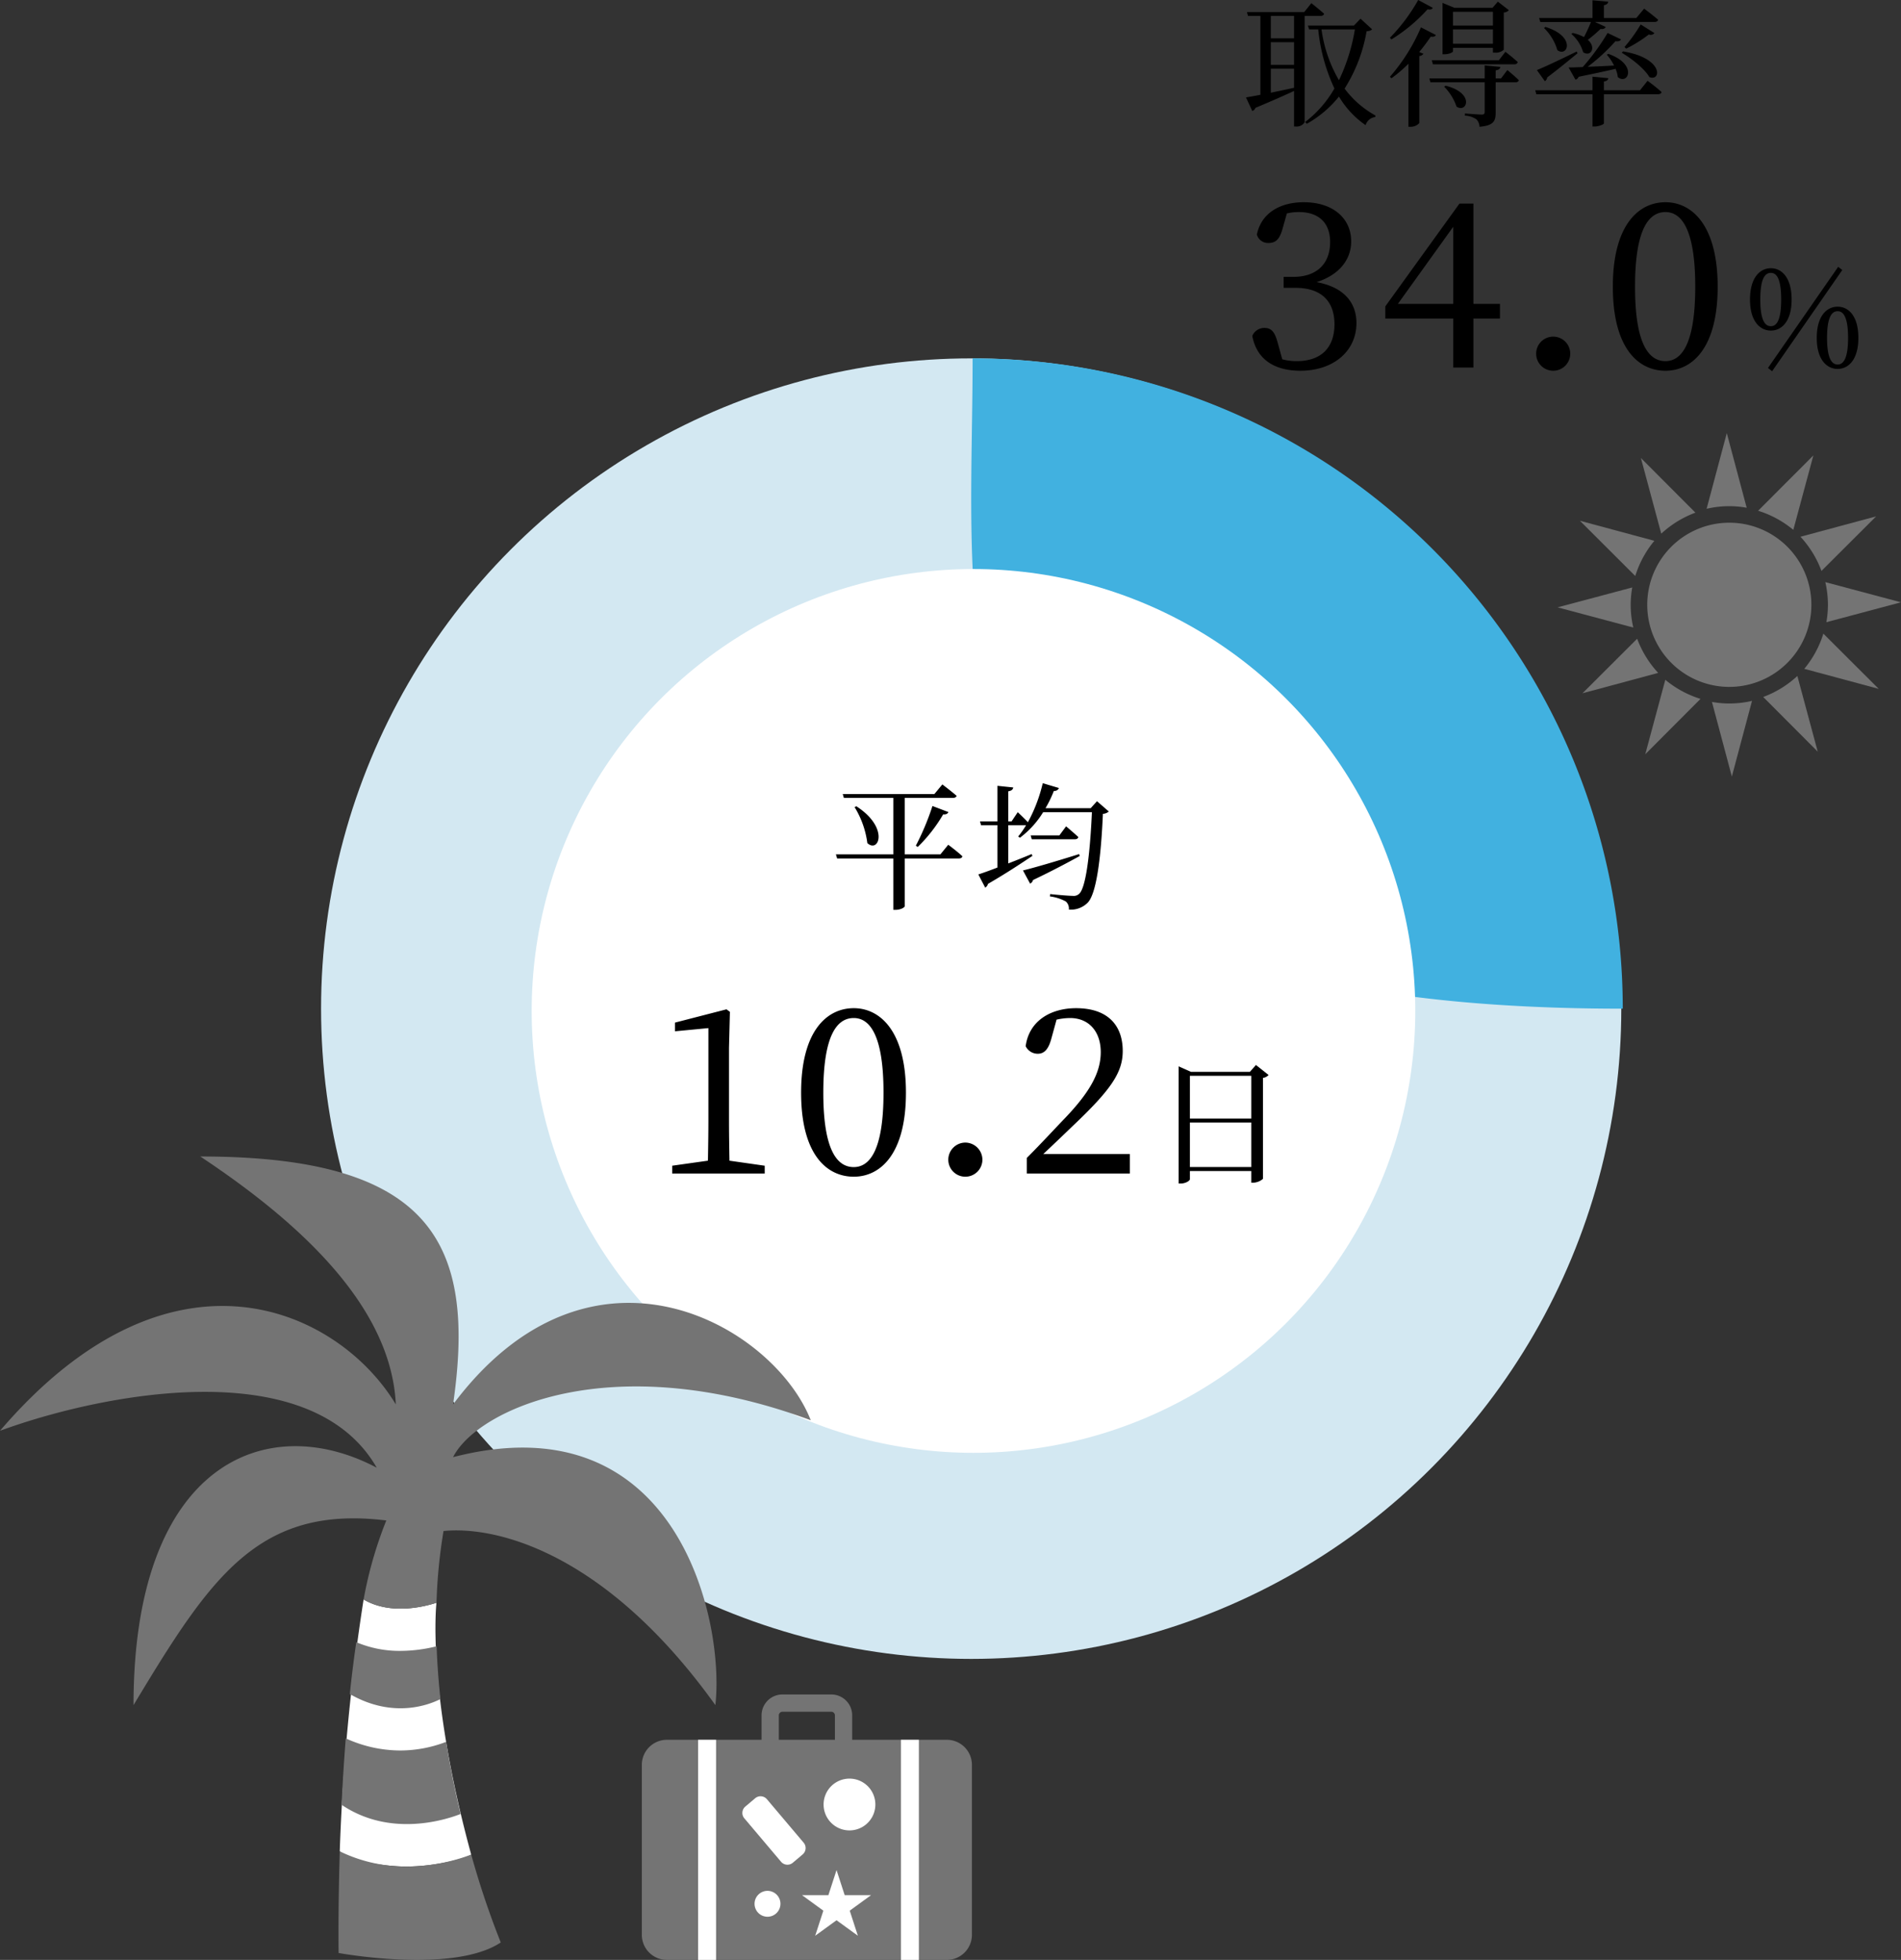 <svg xmlns="http://www.w3.org/2000/svg" xmlns:xlink="http://www.w3.org/1999/xlink" width="415.222" height="427.99" viewBox="0 0 415.222 427.99">
  <rect x="0" y="0" width="415.222" height="427.99" fill="#333333" stroke="none"/>
  <defs>
    <clipPath id="clip-path">
      <rect id="長方形_723" data-name="長方形 723" width="177.085" height="175.444" fill="none"/>
    </clipPath>
    <clipPath id="clip-path-2">
      <rect id="長方形_726" data-name="長方形 726" width="72.1" height="57.963" fill="none"/>
    </clipPath>
  </defs>
  <g id="data_img_07" transform="translate(-295.871 -3307.74)">
    <g id="グループ_426" data-name="グループ 426" transform="translate(1 -24)">
      <g id="グループ_347" data-name="グループ 347" transform="translate(365.222 3410.254)">
        <circle id="楕円形_26" data-name="楕円形 26" cx="142" cy="142" r="142" transform="translate(-0.222 -0.254)" fill="#d3e8f2"/>
      </g>
      <g id="グループ_346" data-name="グループ 346" transform="translate(649.321 3552.01) rotate(180)">
        <path id="パス_38905" data-name="パス 38905" d="M142.01,142.01A142.01,142.01,0,0,1,0,0C155.648,0,142.01,73.931,142.01,142.01Z" transform="translate(0 0)" fill="#41b1e0"/>
      </g>
      <g id="グループ_348" data-name="グループ 348" transform="translate(410.679 3455.651)">
        <circle id="楕円形_26-2" data-name="楕円形 26" cx="96.5" cy="96.5" r="96.5" transform="translate(0.321 0.349)" fill="#fff"/>
      </g>
      <path id="パス_45850" data-name="パス 45850" d="M-6.72-9.69h-7.8V-22.02H-3.99c.42,0,.72-.15.81-.45-1.2-1.05-3.12-2.49-3.12-2.49l-1.74,2.1H-28.05l.24.84h10.8V-9.69H-29.55l.27.9h12.27V2.43h.42c1.26,0,2.07-.57,2.07-.78V-8.79H-2.7c.39,0,.72-.15.78-.48-1.14-1.08-3.09-2.52-3.09-2.52ZM-25.47-20.01a19.93,19.93,0,0,1,2.79,7.86c2.49,2.31,4.86-3.36-2.4-8.04Zm13.8,8.7a33.412,33.412,0,0,0,5.55-7.11c.66.06,1.02-.18,1.14-.51l-3.48-1.32a56.391,56.391,0,0,1-3.63,8.67ZM23.58-9.75c-5.16,1.62-10.2,3.09-12.27,3.57L12.87-3.3a1.145,1.145,0,0,0,.63-.78c4.53-2.16,7.86-3.96,10.2-5.25Zm-4.32-4.08H12.99l.24.84h9.42c.42,0,.66-.15.75-.48-.99-.93-2.67-2.34-2.67-2.34Zm8.22-7.47L26.1-19.77H16.23a25.7,25.7,0,0,0,1.83-3.78,1.049,1.049,0,0,0,1.11-.63l-3.54-1.05a34.1,34.1,0,0,1-3.24,8.52c-.9-.96-2.22-2.19-2.22-2.19L8.82-16.89H8.1v-6.57c.75-.12,1.02-.42,1.08-.84l-3.45-.36v7.77H1.92l.24.84H5.73v9.24c-1.8.69-3.3,1.23-4.17,1.5l1.5,2.88a1.228,1.228,0,0,0,.6-.81c4.35-2.52,7.5-4.65,9.72-6.12l-.18-.39c-1.74.72-3.48,1.41-5.1,2.04v-8.34h3.69a.445.445,0,0,0,.21-.03,18.161,18.161,0,0,1-1.74,2.49l.39.27a20.229,20.229,0,0,0,5.07-5.58H26.37c-.42,9.33-1.35,16.59-2.79,17.82a1.683,1.683,0,0,1-1.38.45c-.78,0-3.36-.21-4.95-.39l-.06.51A9.811,9.811,0,0,1,20.67.6a2.043,2.043,0,0,1,.66,1.77A5.181,5.181,0,0,0,25.47.84c1.8-1.89,2.85-9.12,3.3-19.38a2.084,2.084,0,0,0,1.29-.51ZM-52.8,57.2c-.05-2.9-.1-5.85-.1-8.75V32.55l.2-7.85-.75-.55-11.25,2.9v1.9l7.3-.7v20.2c0,2.9-.05,5.85-.1,8.75l-7.8,1.1V60h20.2V58.3Zm20.5-14.85c0-12.9,3.15-16.3,6.65-16.3,3.35,0,6.5,3.45,6.5,16.3S-22.3,58.6-25.65,58.6C-29.15,58.6-32.3,55.2-32.3,42.35Zm6.65-18.45c-5.9,0-11.5,5-11.5,18.45,0,13.5,5.6,18.35,11.5,18.35,5.75,0,11.4-4.85,11.4-18.35C-14.25,28.9-19.9,23.9-25.65,23.9ZM-1.3,60.7a3.725,3.725,0,0,0,3.75-3.65,3.756,3.756,0,0,0-3.75-3.8A3.746,3.746,0,0,0-5,57.05,3.714,3.714,0,0,0-1.3,60.7Zm17.05-4.95c2.5-2.35,4.85-4.6,6.4-6.1,8.4-7.95,10.95-11.7,10.95-16.4,0-5.5-3.15-9.35-10.2-9.35-5.45,0-10.25,2.7-11,8.3a2.914,2.914,0,0,0,2.65,1.65c1.4,0,2.35-.95,3-3.45l1.1-4a13.762,13.762,0,0,1,2.95-.35c4.1,0,6.7,2.95,6.7,7.45,0,4.4-2.3,8.65-7.85,14.45-2.4,2.5-5.3,5.65-8.3,8.65V60h22.5V55.75Zm32.02,2.84V48.87H61.18v9.72ZM61.18,38.67V48H47.77V38.67ZM62.2,36.3l-1.32,1.5H48.01l-2.7-1.2V62.19h.45c1.11,0,2.01-.63,2.01-.93v-1.8H61.18v2.55h.39a3.412,3.412,0,0,0,2.16-.84V39.12a1.969,1.969,0,0,0,1.23-.63Z" transform="translate(507 3528)"/>
    </g>
    <path id="パス_45849" data-name="パス 45849" d="M11.52-16.89H6.45v-4.89h5.07ZM6.45-10.26h5.07v4.17c-1.77.39-3.51.75-5.07,1.08Zm0-5.79h5.07v4.95H6.45Zm10.83-5.73c.42,0,.72-.15.81-.48-1.08-.96-2.79-2.31-2.79-2.31l-1.56,1.95H1.23l.24.84h2.7V-4.56c-1.35.27-2.43.45-3.15.57L2.4-1.02a1.123,1.123,0,0,0,.69-.69c3.6-1.5,6.36-2.73,8.43-3.69V2.37h.39a2.041,2.041,0,0,0,1.92-.93V-21.78Zm7.53,2.94a41.189,41.189,0,0,1-3.48,11.1,29.945,29.945,0,0,1-3.81-11.1Zm1.23-2.34-1.44,1.5H14.55l.27.84H16.8a39.659,39.659,0,0,0,3.54,12.9,24.432,24.432,0,0,1-6.39,7.32l.36.39a24.111,24.111,0,0,0,7.02-5.94,20.035,20.035,0,0,0,5.82,6.24A2.492,2.492,0,0,1,29.25.3l.06-.33a21.085,21.085,0,0,1-6.75-5.88,34.092,34.092,0,0,0,4.8-12.51c.72-.09.99-.18,1.2-.45Zm28.92-1.5v3H46.23v-3Zm-8.73,6.96v-3.12h8.73v3.12Zm0,.9h8.73v1.05h.39a2.585,2.585,0,0,0,1.98-.63v-8.13a1.531,1.531,0,0,0,1.11-.51l-2.4-1.86-1.17,1.35H46.56l-2.61-1.08v11.22h.36c1.17,0,1.92-.45,1.92-.63Zm10.02,2.73H41.61l.24.87H59.61a.718.718,0,0,0,.78-.48c-1.02-.96-2.7-2.25-2.7-2.25ZM38.64-25.26a39.162,39.162,0,0,1-6.18,8.25l.33.36a36.623,36.623,0,0,0,7.89-6.57c.69.12.96,0,1.14-.33Zm.6,5.97a40.516,40.516,0,0,1-6.78,10.8l.33.33a31.1,31.1,0,0,0,3.72-3.18V2.43h.45a2.588,2.588,0,0,0,1.92-.81V-13.02a1.184,1.184,0,0,0,.9-.51l-.93-.36a39.115,39.115,0,0,0,2.52-3.36c.69.09.96-.06,1.14-.36ZM44.31-6.33a11.4,11.4,0,0,1,2.7,4.35c2.25,1.53,4.08-2.94-2.37-4.56Zm12.42-1.8H55.56V-9.9c.66-.09.96-.33,1.02-.75l-3.42-.33v2.85H41.07l.24.84H53.16V-.81c0,.39-.15.57-.66.57-.6,0-3.66-.24-3.66-.24V0a4.609,4.609,0,0,1,2.52.81,2.3,2.3,0,0,1,.66,1.62c3.15-.27,3.54-1.29,3.54-3.15V-7.29h4.32a.693.693,0,0,0,.75-.45c-.93-.93-2.52-2.22-2.52-2.22Zm8.58-12.33H76.38c-.48,1.17-1.02,2.34-1.53,3.3a9.238,9.238,0,0,0-2.46-.9l-.3.21a8.455,8.455,0,0,1,2.58,3.99c1.59,1.11,2.97-.99,1.02-2.7a28.879,28.879,0,0,0,2.76-2.37c.6.09,1.02-.12,1.14-.45l-2.34-1.08H90.21c.45,0,.75-.15.84-.48-1.2-1.05-3.06-2.43-3.06-2.43l-1.71,2.04H79.2v-2.79c.66-.12.9-.39.93-.78l-3.42-.3v3.87H65.04Zm14.7,2.4a49.813,49.813,0,0,1-5.43,7.44c-1.26.06-2.34.09-3.09.09l1.5,2.67a1.012,1.012,0,0,0,.69-.63c3.51-.72,6.15-1.29,8.07-1.74a6.194,6.194,0,0,1,.48,1.8c2.22,1.86,4.47-2.76-2.07-5.07l-.33.18a10.885,10.885,0,0,1,1.59,2.37c-2.07.12-4.05.21-5.76.27a41.1,41.1,0,0,0,6.06-5.58c.66.09,1.05-.09,1.23-.39Zm3.09,4.32c2.1,1.23,4.95,3.45,6.03,5.31,2.61,1.05,3.21-4.14-5.76-5.61Zm4.14-6.18A33.4,33.4,0,0,1,83.7-15l.36.36a28.342,28.342,0,0,0,4.95-3.09,1.054,1.054,0,0,0,1.23-.3Zm-21.12.78a11.026,11.026,0,0,1,2.91,4.83c2.22,1.65,4.2-2.97-2.61-5.07Zm7.14,5.13c-3.6,1.77-7.23,3.48-8.7,4.05L66.3-7.53a1.052,1.052,0,0,0,.51-.81c2.94-2.22,5.13-4.08,6.63-5.28ZM87.09-5.55H79.2V-7.47c.66-.09.9-.33.96-.72l-3.45-.33v2.97H64.2l.24.87H76.71V2.37h.45c.93,0,2.04-.48,2.04-.69V-4.68H91.02c.39,0,.72-.15.78-.48-1.14-1.05-3.06-2.46-3.06-2.46ZM9.95,21.35a10.739,10.739,0,0,1,2.65-.3c4.3,0,6.8,2.35,6.8,6.55,0,4.9-3.1,7.6-8,7.6H9.25v2.4h2.6c5.65,0,8.5,2.95,8.5,7.95s-2.8,8.05-8.25,8.05a11.833,11.833,0,0,1-3.15-.4l-.9-3.25c-.65-2.5-1.3-3.6-3-3.6A2.817,2.817,0,0,0,2.4,48.1c1,5.3,5.05,7.6,10.5,7.6,7.3,0,12.25-4.35,12.25-10.4,0-4.5-2.75-7.85-8.7-8.95C21.3,34.8,24,31.5,24,27.45c0-5.05-4-8.55-10.35-8.55C8.6,18.9,4.4,21.15,3.4,25.95A2.513,2.513,0,0,0,5.95,27.8c1.75,0,2.5-1.05,3.1-3.25ZM34.2,41.1,46.3,24.25V41.1Zm22.3,0H50.7V19.2H47.65L31.45,41.65V44.3H46.3V55h4.4V44.3h5.8ZM68.1,55.7a3.725,3.725,0,1,0-3.7-3.65A3.725,3.725,0,0,0,68.1,55.7ZM86,37.35c0-12.9,3.15-16.3,6.65-16.3,3.35,0,6.5,3.45,6.5,16.3S96,53.6,92.65,53.6C89.15,53.6,86,50.2,86,37.35ZM92.65,18.9c-5.9,0-11.5,5-11.5,18.45,0,13.5,5.6,18.35,11.5,18.35,5.75,0,11.4-4.85,11.4-18.35C104.05,23.9,98.4,18.9,92.65,18.9Zm23.29,36.91L131.27,33.7l-.9-.69L115.04,55.09Zm-2.58-15.66c0-4.77,1.11-5.82,2.31-5.82,1.17,0,2.25,1.08,2.25,5.82,0,4.71-1.08,5.82-2.25,5.82C114.47,45.97,113.36,44.86,113.36,40.15Zm2.31-6.84c-2.34,0-4.56,2.01-4.56,6.84,0,4.8,2.22,6.78,4.56,6.78s4.53-1.98,4.53-6.78C120.2,35.32,118.01,33.31,115.67,33.31Zm12.27,15.21c0-4.74,1.14-5.82,2.31-5.82s2.28,1.11,2.28,5.82-1.11,5.82-2.28,5.82S127.94,53.23,127.94,48.52Zm2.31-6.81c-2.34,0-4.56,1.98-4.56,6.81,0,4.8,2.22,6.78,4.56,6.78s4.53-1.98,4.53-6.78C134.78,43.69,132.59,41.71,130.25,41.71Z" transform="translate(567 3333)"/>
    <g id="グループ_1151" data-name="グループ 1151" transform="translate(295.871 3560.286)">
      <g id="グループ_1150" data-name="グループ 1150" clip-path="url(#clip-path)">
        <path id="パス_42305" data-name="パス 42305" d="M65.553,132.273c2.977,2.322,10.1,3.316,14.6,3.316,6.271,0,12.6-1.705,14.108-2.605-9.843-36.048-7.587-55-7.587-55-2.734.889-10.078,2.718-15.916-.719a455.975,455.975,0,0,0-5.209,55" transform="translate(8.661 19.466)" fill="#fff"/>
        <path id="パス_42306" data-name="パス 42306" d="M88.745,102.26c.894,5.595,1.989,10.892,3.154,15.747C88.645,119.284,76.547,123.19,65.9,116c.224-4.651.523-9.541.914-14.506a28.635,28.635,0,0,0,11.854,2.65,28.03,28.03,0,0,0,10.072-1.885" transform="translate(8.707 25.569)" fill="#747474"/>
        <path id="パス_42307" data-name="パス 42307" d="M86.449,85.612c.139,3.9.427,7.758.832,11.528-2.326,1.184-10.268,4.388-19.791-1.1.4-3.832.873-7.63,1.415-11.321a24.171,24.171,0,0,0,9.638,1.9,32.927,32.927,0,0,0,7.906-1.01" transform="translate(8.917 21.344)" fill="#747474"/>
        <path id="パス_42308" data-name="パス 42308" d="M94.3,121.915a186.53,186.53,0,0,0,6.45,19.186c-10.417,6.912-35.417,2.3-35.417,2.3s-.139-9.232.255-22.2a32.965,32.965,0,0,0,14.6,3.315,40.731,40.731,0,0,0,14.11-2.6" transform="translate(8.628 30.534)" fill="#747474"/>
        <path id="パス_42309" data-name="パス 42309" d="M82.292,67.963C67.708,42.621,21.963,51.836,0,59.9c37.5-43.772,73.959-26.493,86.458-5.759C85.417,32.253,64.584,13.824,43.751,0c50,0,60.416,18.431,55.209,54.141,30.208-40.317,69.992-17.279,78.125,3.455-43.55-16.127-72.917-2.3-78.125,8.064,48.958-12.672,59.375,35.709,57.292,54.14-23.958-33.405-47.917-39.165-59.375-38.013a115.1,115.1,0,0,0-1.537,15.667c-2.734.889-10.078,2.718-15.916-.719a88.073,88.073,0,0,1,4.953-17.252C56.25,76.027,45.834,92.153,29.167,119.8c0-52.988,29.167-64.507,53.126-51.836" fill="#747474"/>
      </g>
    </g>
    <g id="グループ_1153" data-name="グループ 1153" transform="translate(436.061 3677.767)">
      <g id="グループ_1152" data-name="グループ 1152" transform="translate(0 0)" clip-path="url(#clip-path-2)">
        <path id="パス_42310" data-name="パス 42310" d="M29.669,10.528h3.77V4.552a.792.792,0,0,1,.782-.782H44.909a.792.792,0,0,1,.782.782v5.976h3.77V4.552A4.557,4.557,0,0,0,44.909,0H34.221a4.557,4.557,0,0,0-4.552,4.552Z" transform="translate(-3.515 0)" fill="#747474"/>
        <path id="パス_42311" data-name="パス 42311" d="M5.463,59.293H66.637A5.479,5.479,0,0,0,72.1,53.83V16.69a5.478,5.478,0,0,0-5.463-5.463H5.463A5.479,5.479,0,0,0,0,16.69V53.83a5.479,5.479,0,0,0,5.463,5.463" transform="translate(0 -1.33)" fill="#747474"/>
        <rect id="長方形_724" data-name="長方形 724" width="3.924" height="48.066" transform="translate(56.59 9.897)" fill="#fff"/>
        <rect id="長方形_725" data-name="長方形 725" width="3.924" height="48.066" transform="translate(12.293 9.897)" fill="#fff"/>
        <path id="パス_42312" data-name="パス 42312" d="M47.232,43.5l-1.78,5.478h-5.76l4.66,3.386-1.78,5.478,4.66-3.385,4.66,3.385-1.78-5.478,4.66-3.386h-5.76Z" transform="translate(-4.703 -5.154)" fill="#fff"/>
        <path id="パス_42313" data-name="パス 42313" d="M45.039,26.5a5.654,5.654,0,1,0,5.654-5.655A5.654,5.654,0,0,0,45.039,26.5" transform="translate(-5.337 -2.47)" fill="#fff"/>
        <path id="パス_42314" data-name="パス 42314" d="M27.932,51.475a2.827,2.827,0,1,0,2.827-2.827,2.827,2.827,0,0,0-2.827,2.827" transform="translate(-3.31 -5.764)" fill="#fff"/>
        <path id="パス_42315" data-name="パス 42315" d="M25.34,30.032l8.024,9.49a1.824,1.824,0,0,0,2.563.215l2.157-1.824a1.824,1.824,0,0,0,.214-2.563L30.273,25.86a1.823,1.823,0,0,0-2.562-.214l-2.158,1.824a1.824,1.824,0,0,0-.214,2.563" transform="translate(-2.952 -2.988)" fill="#fff"/>
      </g>
    </g>
    <g id="グループ_1095" data-name="グループ 1095" transform="translate(636.093 3402.317)" style="isolation: isolate">
      <path id="パス_42128" data-name="パス 42128" d="M44.127,16.525,48.534,0l4.345,16.3a21.567,21.567,0,0,0-8.752.23" transform="translate(-11.585)" fill="#747474"/>
      <path id="パス_42129" data-name="パス 42129" d="M47.3,2.9,42.917,19.159a22.418,22.418,0,0,0-7.686-4.17Z" transform="translate(8.561 1.97)" fill="#747474"/>
      <path id="パス_42130" data-name="パス 42130" d="M43.261,11.144,31.322,23.054a22.4,22.4,0,0,0-4.588-7.461Z" transform="translate(26.305 7.041)" fill="#747474"/>
      <path id="パス_42131" data-name="パス 42131" d="M23.5,19.914l16.525,4.407-16.3,4.345a22.548,22.548,0,0,0,.341-3.775,22.48,22.48,0,0,0-.571-4.976" transform="translate(34.976 12.627)" fill="#747474"/>
      <path id="パス_42132" data-name="パス 42132" d="M42.658,38.9,26.395,34.524a22.418,22.418,0,0,0,4.17-7.686Z" transform="translate(27.477 16.954)" fill="#747474"/>
      <path id="パス_42133" data-name="パス 42133" d="M46.554,49.206,34.644,37.267a22.432,22.432,0,0,0,7.461-4.588Z" transform="translate(10.259 20.359)" fill="#747474"/>
      <path id="パス_42134" data-name="パス 42134" d="M52.166,35.915,47.76,52.439,43.414,36.145a21.567,21.567,0,0,0,8.752-.23" transform="translate(-9.707 22.56)" fill="#747474"/>
      <path id="パス_42135" data-name="パス 42135" d="M50.338,49.438l4.378-16.263a22.418,22.418,0,0,0,7.686,4.17Z" transform="translate(-31.196 20.696)" fill="#747474"/>
      <path id="パス_42136" data-name="パス 42136" d="M56.179,39.427l11.939-11.91a22.4,22.4,0,0,0,4.588,7.461Z" transform="translate(-50.745 17.386)" fill="#747474"/>
      <path id="パス_42137" data-name="パス 42137" d="M75.939,29.38,59.415,24.973l16.3-4.345a21.6,21.6,0,0,0,.228,8.752" transform="translate(-59.415 13.08)" fill="#747474"/>
      <path id="パス_42138" data-name="パス 42138" d="M56.675,11.731l16.263,4.378a22.418,22.418,0,0,0-4.17,7.686Z" transform="translate(-51.811 7.411)" fill="#747474"/>
      <path id="パス_42139" data-name="パス 42139" d="M51.017,3.234l11.91,11.939a22.455,22.455,0,0,0-7.461,4.587Z" transform="translate(-32.831 2.2)" fill="#747474"/>
      <path id="パス_42140" data-name="パス 42140" d="M53.632,12.2A17.927,17.927,0,1,1,35.705,30.133,17.927,17.927,0,0,1,53.632,12.2" transform="translate(-16.132 7.368)" fill="#747474"/>
    </g>
  </g>
</svg>

